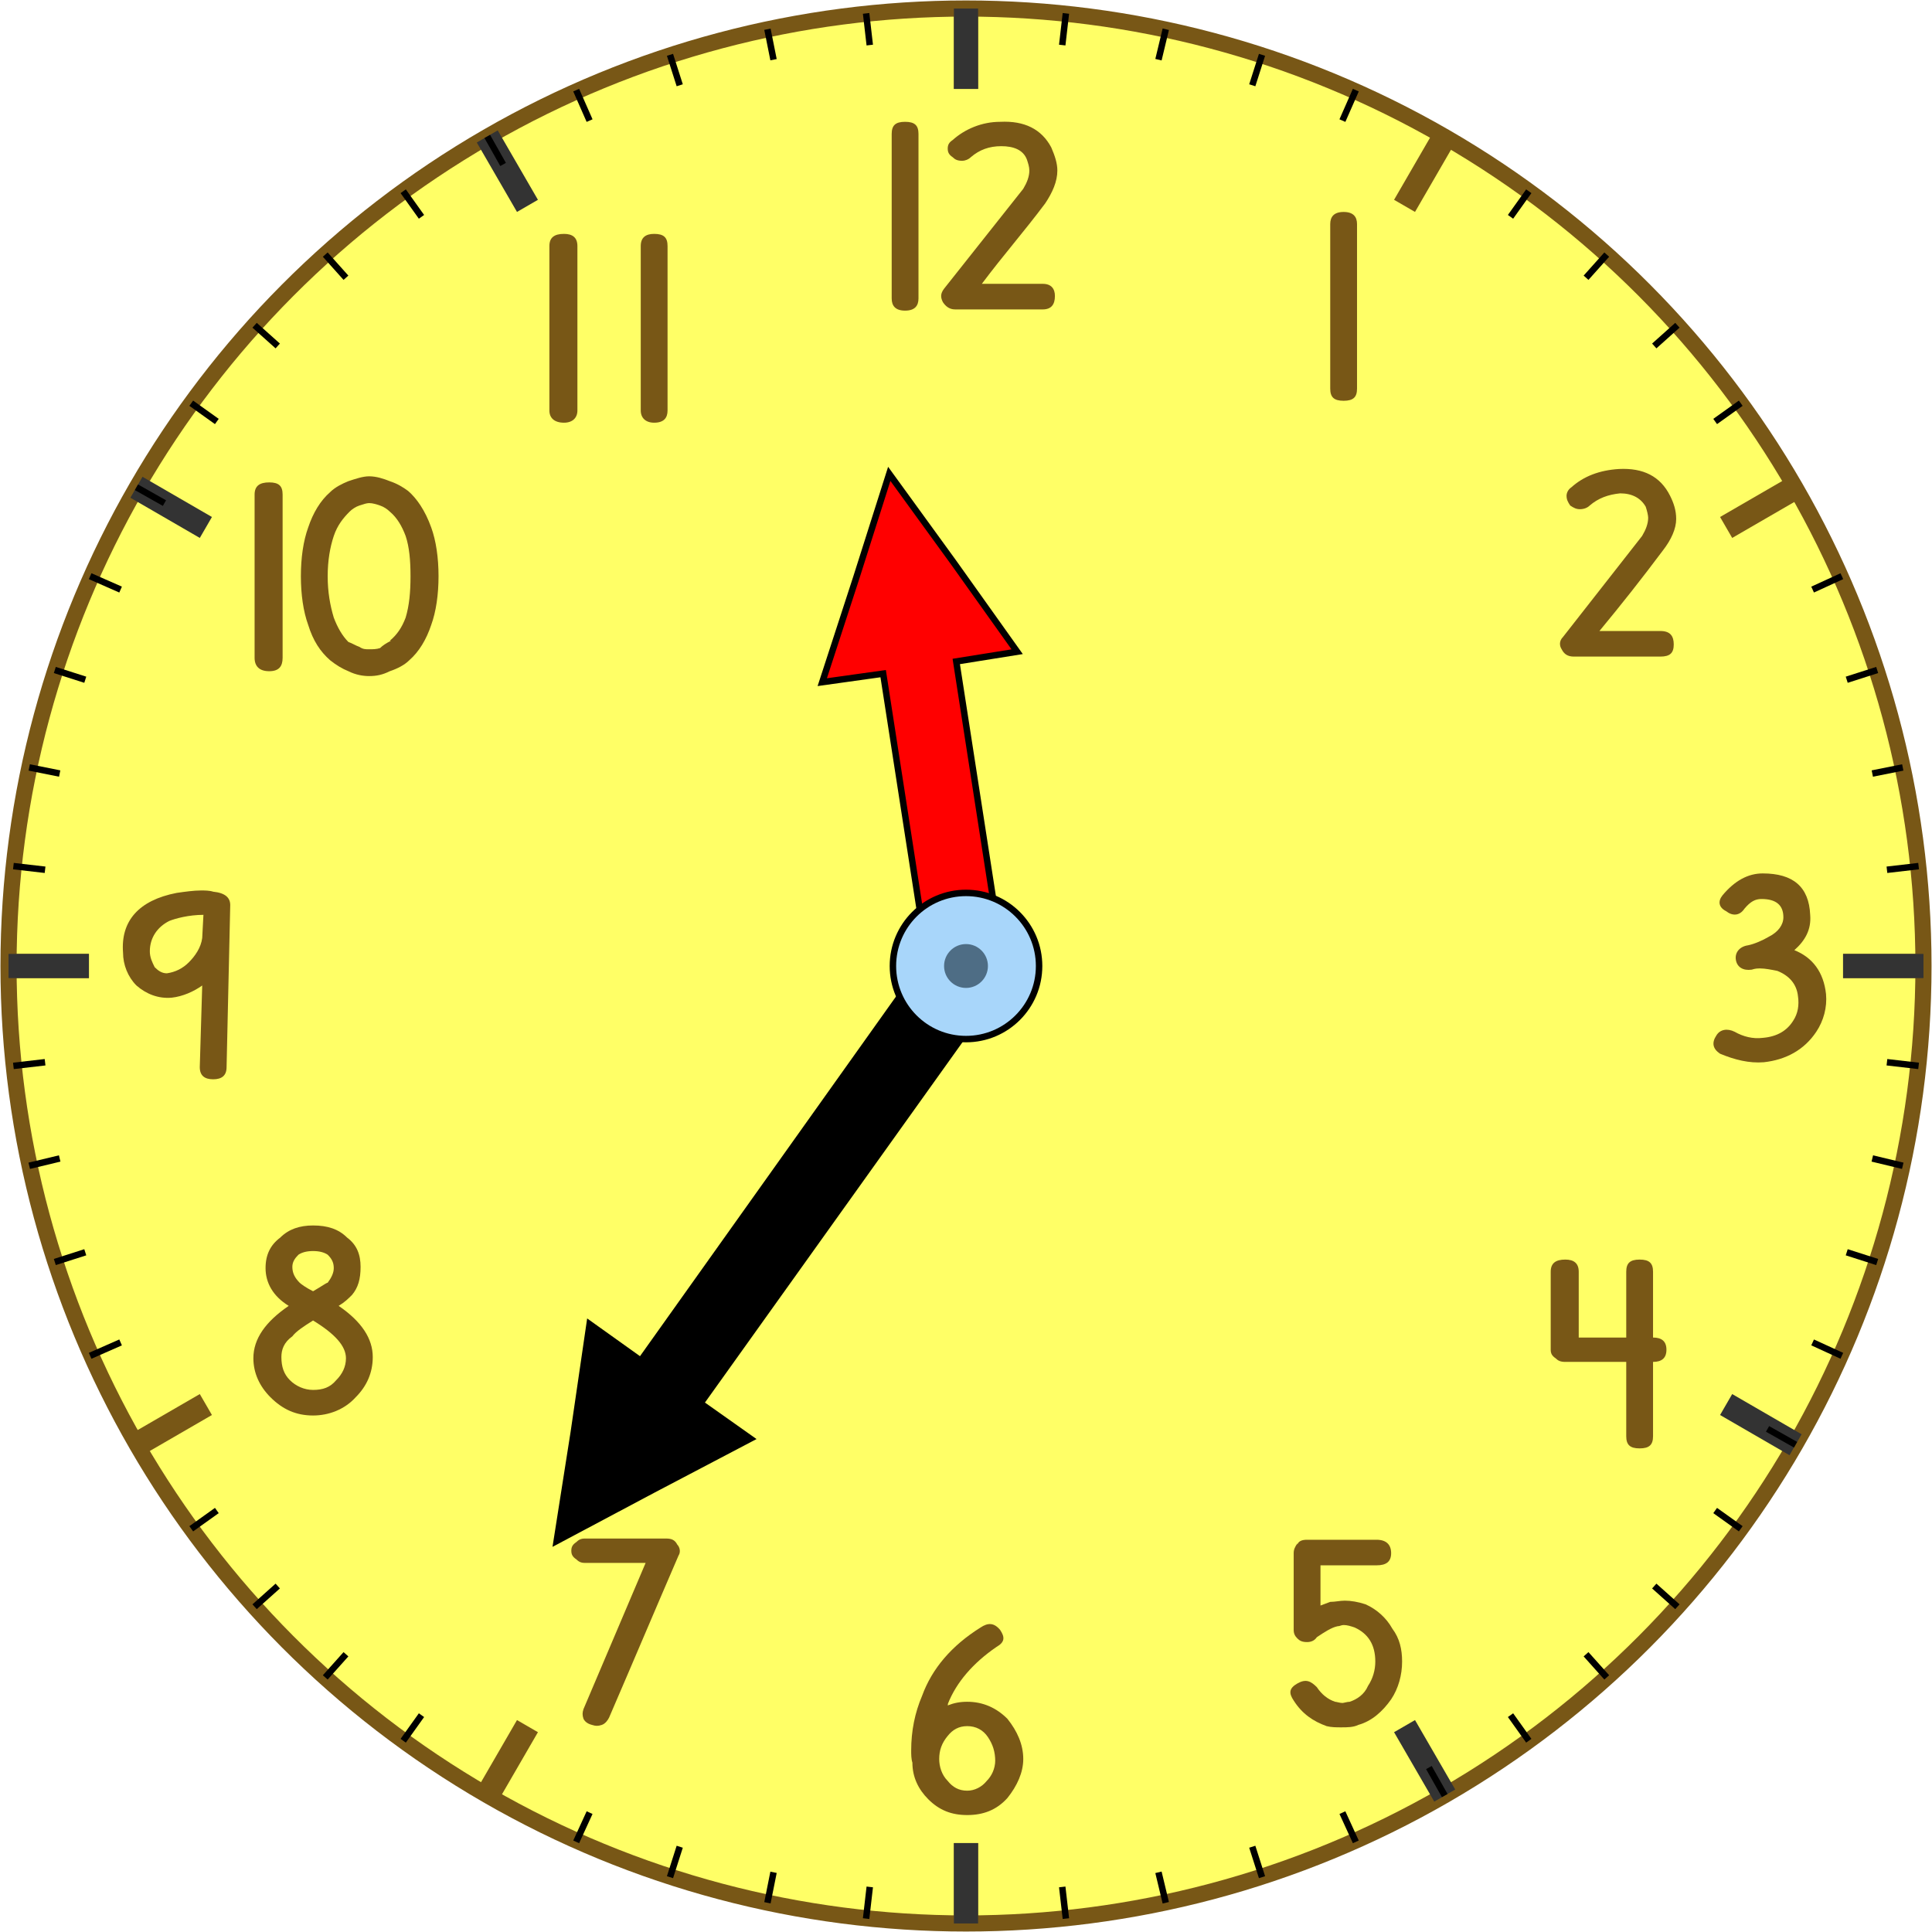 <?xml version="1.0" encoding="UTF-8"?>
<!DOCTYPE svg PUBLIC "-//W3C//DTD SVG 1.1//EN" "http://www.w3.org/Graphics/SVG/1.1/DTD/svg11.dtd">
<!-- Creator: CorelDRAW X8 -->
<svg xmlns="http://www.w3.org/2000/svg" xml:space="preserve" width="59.9mm" height="59.9mm" version="1.1" style="shape-rendering:geometricPrecision; text-rendering:geometricPrecision; image-rendering:optimizeQuality; fill-rule:evenodd; clip-rule:evenodd"
viewBox="0 0 1586 1586"
 xmlns:xlink="http://www.w3.org/1999/xlink">
 <defs>
  <style type="text/css">
   <![CDATA[
    .str2 {stroke:#333333;stroke-width:19.859}
    .str1 {stroke:#785716;stroke-width:19.859}
    .str0 {stroke:#785716;stroke-width:13.239}
    .str3 {stroke:black;stroke-width:5.296}
    .fil2 {fill:none}
    .fil3 {fill:black}
    .fil6 {fill:#4E6D85}
    .fil5 {fill:#A8D6FA}
    .fil4 {fill:red}
    .fil0 {fill:#FFFF66}
    .fil1 {fill:#785716;fill-rule:nonzero}
   ]]>
  </style>
 </defs>
 <g id="Layer_x0020_1">
  <circle class="fil0 str0" cx="793" cy="793" r="786"/>
  <g id="_654053521840">
   <path class="fil1" d="M821 1338c-5,-6 -10,-6 -16,-2 -24,15 -40,34 -48,56 -6,14 -9,29 -9,45 0,3 0,7 1,10 0,12 5,22 13,30 9,9 19,13 32,13 13,0 24,-4 33,-14 8,-10 13,-21 13,-32 0,-12 -5,-23 -13,-33 -9,-9 -20,-14 -33,-14 -6,0 -11,1 -16,3 1,-4 -1,2 0,-1 7,-18 21,-34 40,-47 7,-4 7,-8 3,-14zm-10 88c4,6 6,12 6,20l0 -1c0,7 -3,13 -7,17 -4,5 -10,8 -16,8 -7,0 -12,-3 -16,-8 -5,-5 -7,-12 -7,-18 0,-7 2,-13 7,-19 4,-5 9,-8 16,-8 7,0 13,3 17,9z"/>
   <g>
    <path class="fil1" d="M480 1263c-3,0 -5,1 -7,3 -3,2 -4,4 -4,7 0,3 1,5 4,7 2,2 4,3 7,3l50 0 -51 120c-1,3 -1,5 0,8 1,2 3,4 7,5 3,1 5,1 8,0l0 0c3,-1 5,-4 6,-6 19,-44 38,-89 57,-133 2,-3 1,-7 -1,-9 -2,-4 -5,-5 -9,-5l-67 0z"/>
    <path class="fil1" d="M285 1016c-7,-7 -16,-10 -28,-10 -11,0 -20,3 -27,10l0 0c-8,6 -12,14 -12,25 0,12 6,23 19,31 -19,13 -29,27 -29,43 0,12 5,23 14,32 10,10 21,15 35,15 13,0 26,-5 35,-15 9,-9 14,-20 14,-33 0,-15 -9,-29 -28,-42 5,-3 8,-6 11,-9 5,-6 7,-13 7,-23 0,-10 -3,-18 -11,-24zm-1 99c0,7 -3,13 -8,18 -5,6 -11,8 -19,8 -7,0 -14,-3 -19,-8 -5,-5 -7,-11 -7,-19 0,-6 2,-12 9,-17 3,-4 9,-8 17,-13 18,11 27,21 27,31zm-39 -85c3,-2 7,-3 12,-3 5,0 9,1 12,3 3,3 5,6 5,11 0,4 -2,8 -5,12 -1,0 -5,3 -12,7 -6,-3 -10,-6 -11,-7 -4,-4 -6,-8 -6,-13 0,-4 2,-7 5,-10l0 0z"/>
    <path class="fil1" d="M141 819c9,-1 18,-5 25,-10l-2 67c0,7 4,10 11,10 7,0 11,-3 11,-10 1,-44 2,-89 3,-133l0 0c0,-6 -4,-10 -14,-11 -3,-1 -7,-1 -10,-1 -6,0 -13,1 -20,2l0 0c-31,6 -46,23 -44,49 0,10 4,20 11,27 8,7 18,11 29,10zm25 -49c-1,8 -6,15 -11,20l0 0c-5,5 -11,8 -18,9 -4,0 -7,-2 -10,-5 -2,-4 -4,-8 -4,-13l0 0c0,-11 6,-20 16,-25 5,-2 16,-5 28,-5l-1 19z"/>
    <path class="fil1" d="M232 406c0,-7 -3,-10 -11,-10 -8,0 -12,3 -12,10l0 134c0,7 4,11 12,11 8,0 11,-4 11,-11l0 -134zm89 120c-4,2 -7,4 -9,6 -3,1 -6,1 -9,1 -3,0 -5,0 -8,-2 -3,-1 -6,-3 -9,-4 -5,-5 -9,-12 -12,-20 -3,-10 -5,-21 -5,-34 0,-13 2,-24 5,-33 3,-9 8,-15 13,-20 2,-2 5,-4 8,-5 3,-1 6,-2 8,-2 3,0 6,1 9,2 3,1 6,3 8,5 6,5 10,12 13,20 3,9 4,20 4,33 0,13 -1,24 -4,34 -3,8 -7,14 -13,19l1 0zm-35 25c6,3 12,4 17,4 6,0 11,-1 17,-4 6,-2 12,-5 16,-9 8,-7 14,-17 18,-29 4,-11 6,-25 6,-40 0,-15 -2,-29 -6,-40 -5,-14 -12,-24 -19,-30 -4,-3 -9,-6 -15,-8l0 0c-5,-2 -11,-4 -17,-4 -5,0 -11,2 -17,4 -5,2 -11,5 -15,9 -8,7 -14,17 -18,29 -4,11 -6,25 -6,40 0,15 2,29 6,40 4,13 10,22 18,29 5,4 10,7 15,9l0 0z"/>
    <path class="fil1" d="M474 202c0,-7 -4,-10 -11,-10 -8,0 -12,3 -12,10l0 135c0,6 4,10 12,10 7,0 11,-4 11,-10l0 -135zm74 0c0,-7 -3,-10 -11,-10 -7,0 -11,3 -11,10l0 135c0,6 4,10 11,10 8,0 11,-4 11,-10l0 -135z"/>
   </g>
   <g>
    <path class="fil1" d="M1114 184c0,-6 -3,-10 -11,-10 -8,0 -11,4 -11,10l0 135c0,7 3,10 11,10 8,0 11,-3 11,-10l0 -135z"/>
    <path class="fil1" d="M1286 407c0,3 1,5 3,8 3,2 5,3 8,3 3,0 6,-1 8,-3 7,-6 15,-9 25,-10 10,0 17,4 21,11 1,3 2,7 2,9 0,5 -2,10 -5,15l-65 83c-3,3 -3,7 -1,10l0 0c2,4 5,6 10,6l71 0c8,0 11,-3 11,-10 0,-7 -3,-11 -11,-11l-50 0c19,-23 34,-42 52,-66 7,-9 11,-18 11,-26 0,-7 -2,-13 -5,-19 -8,-16 -22,-23 -42,-22 -16,1 -29,6 -39,15 -3,2 -4,5 -4,7l0 0z"/>
    <path class="fil1" d="M754 110c0,-7 -3,-10 -11,-10 -8,0 -11,3 -11,10l0 135c0,6 3,10 11,10 8,0 11,-4 11,-10l0 -135zm24 12c0,3 1,5 4,7 2,2 4,3 8,3 2,0 5,-1 7,-3 7,-6 15,-9 25,-9 10,0 18,3 21,11 1,3 2,6 2,9 0,5 -2,10 -5,15l-65 82c-3,4 -3,7 -1,11l0 0c2,3 5,6 10,6l72 0c7,0 10,-4 10,-11 0,-6 -3,-10 -10,-10l-50 0c18,-24 34,-42 52,-66 6,-9 10,-18 10,-27 0,-6 -2,-12 -5,-19 -8,-15 -22,-22 -42,-21 -15,0 -29,6 -39,15 -3,2 -4,4 -4,7l0 0z"/>
   </g>
   <g>
    <path class="fil1" d="M1130 1285c8,0 12,-3 12,-10 0,-7 -4,-11 -12,-11l-57 0c-4,0 -7,1 -8,4l0 -1c-2,3 -3,5 -3,8l0 63c0,3 1,5 3,7 2,2 4,3 8,3 3,0 6,-1 8,-4 6,-4 12,-8 17,-9 2,0 3,-1 5,-1 3,0 6,1 9,2 11,5 17,14 17,28 0,7 -2,14 -6,20 -3,7 -9,11 -15,13 -2,0 -5,1 -6,1 -2,0 -5,-1 -6,-1l0 0c-6,-2 -11,-6 -15,-12 -5,-5 -9,-7 -16,-3 -7,4 -7,8 -3,14 7,11 16,17 27,21 4,1 8,1 12,1 5,0 10,0 14,-2 11,-3 20,-11 27,-21 6,-9 9,-20 9,-31 0,-10 -2,-19 -8,-27l0 0c-5,-9 -13,-16 -22,-20 -6,-2 -12,-3 -17,-3 -4,0 -8,1 -12,1 -3,1 -5,2 -8,3l0 -33 46 0z"/>
    <path class="fil1" d="M1417 748c5,4 11,4 15,-2 5,-6 9,-8 14,-8 12,0 18,5 18,15 0,6 -4,12 -12,16 -5,3 -12,6 -17,7 -7,1 -11,6 -10,12 1,6 6,9 13,8 3,-1 5,-1 7,-1 4,0 9,1 14,2 10,4 16,11 17,21 1,7 0,14 -4,20 -5,8 -13,13 -25,14 -8,1 -16,-1 -23,-5 -6,-3 -12,-2 -15,3 -4,6 -3,11 3,15 12,5 24,8 36,7 18,-2 33,-10 43,-25 6,-9 9,-20 8,-31 -2,-18 -11,-30 -26,-36 9,-8 14,-17 13,-29 -1,-23 -14,-34 -39,-34 -12,0 -23,6 -33,18 -4,5 -3,10 3,13l0 0z"/>
    <path class="fil1" d="M1357 1044c0,-7 -3,-10 -11,-10 -8,0 -11,3 -11,10l0 54 -39 0 0 -54c0,-7 -4,-10 -11,-10 -8,0 -12,3 -12,10l0 64c0,3 1,5 4,7 2,2 4,3 8,3l50 0 0 61c0,7 3,10 11,10 8,0 11,-3 11,-10l0 -61c7,0 11,-3 11,-10 0,-7 -4,-10 -11,-10l0 -54z"/>
   </g>
  </g>
  <g id="_654053510416">
   <path class="fil2 str1" d="M112 1186l57 -33m1248 -720l57 -33"/>
   <path class="fil2 str1" d="M793 7l0 66m0 1440l0 66"/>
   <path class="fil2 str1" d="M7 793l66 0m1440 0l66 0"/>
   <path class="fil2 str1" d="M400 1474l33 -57m720 -1248l33 -57"/>
  </g>
  <g id="_654053512560">
   <path class="fil2 str2" d="M1474 1186l-57 -33m-1248 -720l-57 -33"/>
   <path class="fil2 str2" d="M793 7l0 66m0 1440l0 66"/>
   <path class="fil2 str2" d="M1579 793l-66 0m-1440 0l-66 0"/>
   <path class="fil2 str2" d="M1186 1474l-33 -57m-720 -1248l-33 -57"/>
  </g>
  <g id="_654053511536">
   <path class="fil2 str3" d="M711 11l3 26m158 1512l3 26"/>
   <path class="fil2 str3" d="M630 24l5 25m316 1488l6 25"/>
   <path class="fil2 str3" d="M550 45l8 25m470 1446l8 25"/>
   <path class="fil2 str3" d="M473 74l11 25m618 1389l11 24"/>
   <path class="fil2 str3" d="M400 112l13 23m760 1316l13 23"/>
   <path class="fil2 str3" d="M331 157l15 21m894 1230l15 21"/>
   <path class="fil2 str3" d="M267 209l17 19m1018 1130l17 19"/>
   <path class="fil2 str3" d="M209 267l19 17m1130 1018l19 17"/>
   <path class="fil2 str3" d="M157 331l21 15m1230 894l21 15"/>
   <path class="fil2 str3" d="M112 400l23 13m1316 760l23 13"/>
   <path class="fil2 str3" d="M74 473l25 11m1389 618l24 11"/>
   <path class="fil2 str3" d="M45 550l25 8m1446 470l25 8"/>
   <path class="fil2 str3" d="M24 630l25 5m1488 316l25 6"/>
   <path class="fil2 str3" d="M11 711l26 3m1512 158l26 3"/>
   <path class="fil2 str3" d="M11 875l26 -3m1512 -158l26 -3"/>
   <path class="fil2 str3" d="M24 957l25 -6m1488 -316l25 -5"/>
   <path class="fil2 str3" d="M45 1036l25 -8m1446 -470l25 -8"/>
   <path class="fil2 str3" d="M74 1113l25 -11m1389 -618l24 -11"/>
   <path class="fil2 str3" d="M157 1255l21 -15m1230 -894l21 -15"/>
   <path class="fil2 str3" d="M209 1319l19 -17m1130 -1018l19 -17"/>
   <path class="fil2 str3" d="M267 1377l17 -19m1018 -1130l17 -19"/>
   <path class="fil2 str3" d="M331 1429l15 -21m894 -1230l15 -21"/>
   <path class="fil2 str3" d="M473 1512l11 -24m618 -1389l11 -25"/>
   <path class="fil2 str3" d="M550 1541l8 -25m470 -1446l8 -25"/>
   <path class="fil2 str3" d="M630 1562l5 -25m316 -1488l6 -25"/>
   <path class="fil2 str3" d="M711 1575l3 -26m158 -1512l3 -26"/>
  </g>
  <polygon class="fil3 str3" points="457,1265 471,1176 484,1087 526,1117 768,777 818,812 575,1152 616,1181 536,1223 "/>
  <polygon class="fil4 str3" points="730,389 783,462 835,535 785,543 823,788 763,798 725,553 675,560 703,474 "/>
  <circle class="fil5 str3" cx="793" cy="793" r="60"/>
  <circle class="fil6" cx="793" cy="793" r="18"/>
 </g>
</svg>
